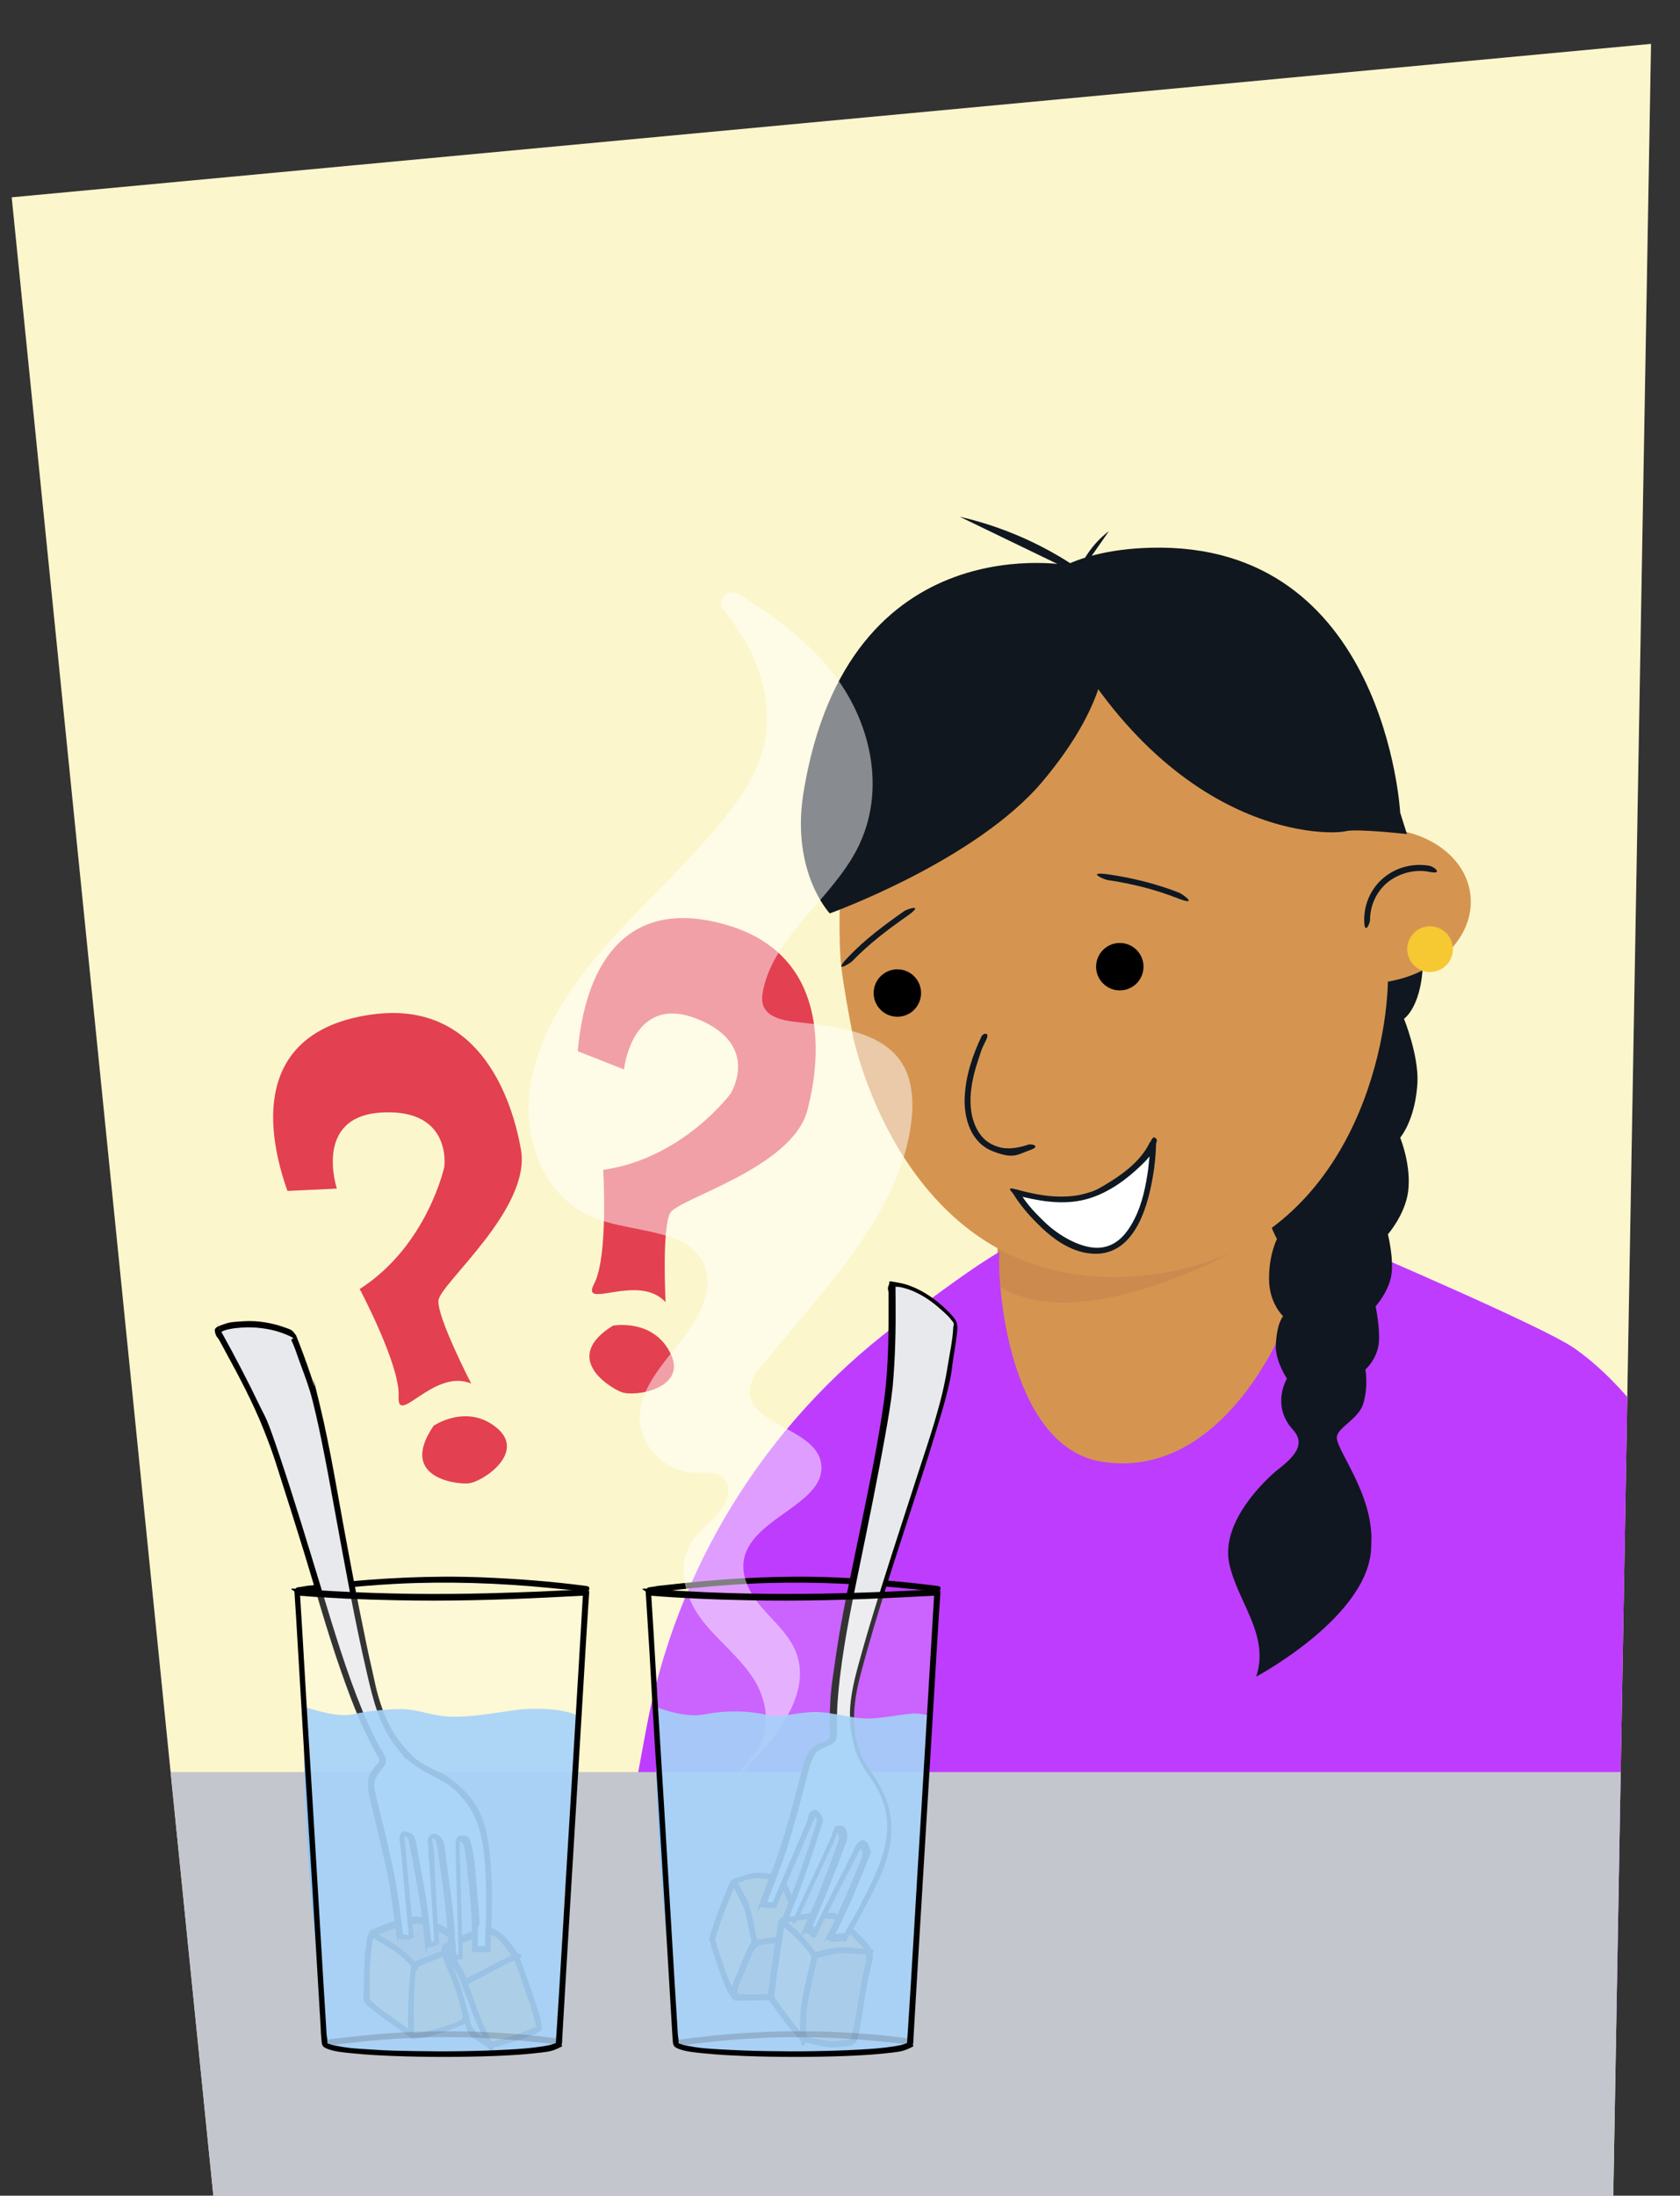 <?xml version="1.0" encoding="UTF-8"?>
<svg xmlns="http://www.w3.org/2000/svg" xmlns:xlink="http://www.w3.org/1999/xlink" version="1.1" viewBox="0 0 574 750">
  <rect x="0" y="0" width="574" height="750" fill="#333333" stroke="none"/>
  <!-- Generator: Adobe Illustrator 29.8.1, SVG Export Plug-In . SVG Version: 2.1.1 Build 2)  -->
  <defs>
    <style>
      .st0 {
        fill: #e37a49;
      }

      .st1 {
        fill: #ffb55a;
      }

      .st2 {
        fill: #be3cfe;
      }

      .st3 {
        fill: #e34051;
      }

      .st4 {
        mix-blend-mode: multiply;
      }

      .st4, .st5 {
        opacity: .5;
      }

      .st6 {
        fill: #f6c831;
      }

      .st7 {
        isolation: isolate;
      }

      .st8 {
        fill: #11171e;
      }

      .st9 {
        clip-path: url(#clippath-1);
      }

      .st10 {
        fill: #101720;
      }

      .st11 {
        fill: #0f1720;
      }

      .st12 {
        fill: #fff;
      }

      .st13 {
        fill: #ff9819;
      }

      .st14 {
        fill: #8dc7f7;
      }

      .st15 {
        fill: #e8e9ec;
      }

      .st16 {
        fill: #fff5c8;
      }

      .st17 {
        opacity: .9;
      }

      .st18 {
        opacity: .2;
      }

      .st19 {
        opacity: .2;
      }

      .st20 {
        fill: #c4c6ce;
      }

      .st21 {
        fill: #c47f4d;
      }

      .st22 {
        fill: #e6c097;
      }

      .st23 {
        clip-path: url(#clippath);
      }

      .st24 {
        fill: #d59551;
      }

      .st25 {
        fill: #defbf8;
        opacity: .1;
      }
    </style>
    <clipPath id="clippath">
      <path id="Path_22692" data-name="Path_2269" class="st25" d="M564,15L4,67.4l68.9,682.6h478.3l12.9-735Z"/>
    </clipPath>
    <clipPath id="clippath-1">
      <path class="st24" d="M340.8,422.5v18.4c.3,4-.4,8.7,0,13.3,2.4,24.9,19.5,47.9,35.5,49.4,72.3,6.5,64.3-58.9,63.8-95.2h0c-8.7,7.5-20.7,14.3-34.9,18.9-23.6,7.7-49,1.5-64.4-4.8Z"/>
    </clipPath>
  </defs>
  <g class="st7">
    <g id="Laag_7">
      <g>
        <g id="Vorm-01">
          <path id="Path_2269" class="st16" d="M564,15L4,67.4l68.9,682.6h478.3l12.9-735Z"/>
        </g>
        <g>
          <path id="Path_22691" data-name="Path_2269" class="st25" d="M564,15L4,67.4l68.9,682.6h478.3l12.9-735Z"/>
          <g class="st23">
            <g>
              <path class="st24" d="M340.8,422.5v18.4c.3,4-.4,8.7,0,13.3,2.4,24.9,19.5,47.9,35.5,49.4,72.3,6.5,64.3-58.9,63.8-95.2h0c-8.7,7.5-20.7,14.3-34.9,18.9-23.6,7.7-49,1.5-64.4-4.8Z"/>
              <g class="st9">
                <g class="st4">
                  <path class="st21" d="M341.3,411.2l-.3,27.9c17,11.2,44.4,4.6,68.4-5.7,15.8-6.8,20.9-12.8,30.9-23.7v-2.3c-14.7,14.2-29.6,14.3-51.2,15.1-21.5.8-32.2,2-47.8-11.2Z"/>
                </g>
              </g>
            </g>
            <g id="Achtergrond_5-2">
              <path class="st2" d="M600.3,692.3h49.6s-48.6-188.6-112.5-232.1c-10-6.7-60.4-28.6-89.1-40.8-1.6,25.2-27.2,87-71.8,79.9-32.3-5.1-36-62.6-35-71.7-7.7,4.4-21.2,14.2-35.9,25.4-44.4,33.7-74.6,82.7-84.8,137.5-5.5,29.8-10.5,56.5-11,57.9-23.5,65.3,38.5,53.5,38.5,53.5l36.5-2.6,297.7-4,17.7-2.8Z"/>
            </g>
            <polygon class="st20" points="563.5 761.6 62.2 761.6 51.9 605.3 563.5 605.3 563.5 761.6"/>
          </g>
        </g>
        <g>
          <path class="st3" d="M98.2,406.8l16.9-.8s-8.3-24.9,15.6-26c23.9-1.2,21.1,18.6,21.1,18.6,0,0-5.8,26.9-28.9,41.7,0,0,13.9,26.2,13.3,36.7s12.1-9.8,24.8-4.4c0,0-11.7-22.6-11.2-28.4.6-5.8,31.7-31.2,28.2-51.5-3.6-20.3-15.9-50.9-50.7-46.2-34.8,4.7-39.5,30.7-29.1,60.3Z"/>
          <path class="st3" d="M148,487.1s11.4-7.9,21.7.6c10.3,8.5-5,18.7-9.8,19-4.8.3-23.6-2.3-11.8-19.6Z"/>
        </g>
        <g>
          <path class="st3" d="M197.5,359.1l15.7,6.2s2.7-26.1,24.9-17.3c22.2,8.8,11.5,25.6,11.5,25.6,0,0-16.3,22.1-43.5,26,0,0,1.8,29.6-3.1,38.9-4.9,9.3,15.1-3.9,24.4,6.3,0,0-1.3-25.5,1.6-30.5,2.9-5,41.8-15.3,46.9-35.2,5.2-20,6.5-52.9-27.1-63-33.6-10.1-48.6,11.6-51.4,42.9Z"/>
          <path class="st3" d="M209.6,452.8s13.6-2.5,19.5,9.5-12.3,15-16.8,13.2c-4.5-1.8-20.5-11.9-2.7-22.8Z"/>
        </g>
        <g>
          <g>
            <path class="st10" d="M439.6,299.6c-1.4.5-10.8,11-11.4,25-.6,18.8,5.8,28.7,5.8,28.7,0,0-3.3,11.3-3,18.2.3,6.9,5.5,17.7,5.5,17.7,0,0-4.8,5.1-4.6,18.5,0,7.8,4.4,15.5,4.4,15.5,0,0-2.8,5.4-2.7,13.8,0,8.1,4.8,12.6,4.8,12.6,0,0-2.3,2.4-2.5,10.4,0,5.2,3.8,10.9,3.8,10.9,0,0-5.5,9.1,2,17.4,4.3,4.7,1.2,8.8-5,13.6-4.3,3.4-19.4,17.7-16.8,31.7,2.6,13.3,14.1,24.7,9.3,39.1,0,0,39.5-21,39.3-45,1.2-17.3-12.8-33.2-11.7-37.2.7-3.1,7.5-6,9-11.1,1.8-6.1.7-11.6.7-11.6,0,0,4-3.4,4.6-9.1.5-4.7-1.1-12.5-1.1-12.5,0,0,4.2-4.6,5.3-10.2s-1.1-14.4-1.1-14.4c0,0,5.8-6.6,6.9-14.5,1.2-9-2.7-18.5-2.7-18.5,2.5-3.2,5.4-9.6,5.9-18.9.4-9.4-4.6-21.7-4.6-21.7,0,0,6.6-4.4,6.5-21.4.5-13.6-5.5-23.6-6.6-23.4l-39.9-3.6Z"/>
            <g>
              <path class="st24" d="M287,303.1h0c0-1.8-8.9-95.7,81.4-105.6,90.3-9.9,102.1,84.9,102.3,85.5h0c16.5,0,30.3,9.5,31.7,22.8,1.1,10-5.2,19.6-15.3,25.1-3.8,2.1-8.2,3.6-12.9,4.4-.6,25.9-14.5,91.3-80.1,100-72.9,9.6-97.1-58.1-102.5-80.5,0,0-2.9-14.5-4.1-24-1.2-9.6-.4-27.6-.4-27.6"/>
              <g>
                <circle cx="382.6" cy="330.2" r="8.1"/>
                <circle cx="306.6" cy="339.2" r="8.1"/>
              </g>
              <g>
                <path class="st12" d="M393.8,390.6c-3.1,6.9-12.1,13.3-18.2,16.3-9.5,4.6-19.8,2.7-28.6.4,0,0,14.4,22.9,30.3,19.7,15.9-3.1,16.6-36.4,16.6-36.4Z"/>
                <path class="st11" d="M392.9,390.1c-2.7,5.8-8.2,10.2-13.5,13.5s-5.8,3.3-9,4.2-7.4,1.1-11.1.8-8.1-1.2-12-2.3-1.6.7-1.1,1.5c2.2,3.6,5,6.9,8,9.9,5,5.1,11.3,9.9,18.7,10.5,14.1,1.2,19-14.8,20.9-25.8.7-3.9,1.1-7.8,1.2-11.8s-2-1.3-2,0c0,2.9-.4,5.8-.7,8.7-.8,5.8-2,11.7-4.6,16.9s-6.2,9.6-12.1,10-13.6-3.9-18.5-8.6-6.6-6.9-9.1-10.9l-1.1,1.5c7.4,1.9,15.1,3.4,22.7,1.8,6.8-1.4,13.2-5.5,18.3-10.1s5.4-5.4,6.9-8.8-1.2-2.2-1.7-1Z"/>
              </g>
            </g>
            <path class="st11" d="M402.8,304.9c-7.7-3-15.7-5-23.9-6.2s-1.8,1.7-.5,1.9c8.2,1.2,16.2,3.2,23.9,6.2s1.7-1.5.5-1.9h0Z"/>
            <path class="st11" d="M308.8,311.3c-6.7,4.7-13.4,9.7-19,15.6s.5,2.3,1.4,1.4c5.6-5.8,12-10.7,18.6-15.3s0-2.5-1-1.7h0Z"/>
            <path class="st8" d="M366.6,193.3s31.8,23.1-10.2,73.4c-22.8,27.3-72.9,45.3-72.9,45.3,0,0-13.3-14.1-9-41.1,15.1-93.4,92.1-77.6,92.1-77.6Z"/>
            <path class="st8" d="M393.1,187.1c80.3-2.2,85.3,90.5,85.3,90.5l2.3,7.3s-17-1.9-20.8-1c-7.2,1.7-65.8,1.9-105.3-84.2,0,0,9-11.8,38.5-12.6Z"/>
            <path class="st10" d="M364.6,201.9c.6.5,1.2,1,1.8,1.5.9-8.6,5.5-16.7,12.5-22"/>
            <path class="st10" d="M375.7,199.6c-13.8-11.1-30.3-19.1-47.8-23.1"/>
            <path class="st11" d="M351.3,391c-3.3,1.1-7,1.8-10.4.7s-5.4-3-6.9-5.6c-3.8-6.7-2.5-15.4-.3-22.4s2-5.8,3.3-8.6-1.2-2.2-1.7-1c-3.1,6.6-5.4,13.5-5.7,20.8s2.2,15.4,9.5,18.3,8.6,1.1,12.7-.3.7-2.3-.5-1.9h0Z"/>
            <path class="st11" d="M488.8,295.8c-5.6-1.1-11.5.3-15.9,3.9s-6.8,8.9-6.8,14.5,2,1.3,2,0c0-4.9,2.2-9.7,6-12.8s9.3-4.6,14.2-3.6,1.8-1.7.5-1.9h0Z"/>
          </g>
          <circle class="st6" cx="488.6" cy="324.2" r="7.8"/>
        </g>
        <path d="M320.8,541.8c-11.8-1.6-23.8-2.5-35.7-3-17.7-.7-35.3.2-52.9,2.1s-5.4.6-8.1,1-3.3,0-3,1.6,2.1.7,1.9-.5h0c0,.3-.2.6-.3,1-.3.3-.5.2-.2.2s.4,0,.6-.1c.7-.1,1.4-.2,2-.3,2.4-.3,4.9-.6,7.3-.9,7.6-.8,15.2-1.5,22.9-1.9,17.5-.9,35-.3,52.5,1.4s6.1.6,9.1,1,1.7.2,2.5.3.5,0,.7,0,.4,0,0,0c1.3.2,1.8-1.8.5-1.9h0Z"/>
        <path d="M200.8,541.8c-11.8-1.6-23.8-2.5-35.7-3-17.7-.7-35.3.2-52.9,2.1s-5.4.6-8.1,1-3.3,0-3,1.6,2.1.7,1.9-.5h0c0,.3-.2.6-.3,1-.3.3-.5.2-.2.2s.4,0,.6-.1c.7-.1,1.4-.2,2-.3,2.4-.3,4.9-.6,7.3-.9,7.6-.8,15.2-1.5,22.9-1.9,17.5-.9,35-.3,52.5,1.4s6.1.6,9.1,1,1.7.2,2.5.3.5,0,.7,0,.4,0,0,0c1.3.2,1.8-1.8.5-1.9h0Z"/>
        <g>
          <g>
            <g>
              <path class="st13" d="M140.7,695.5c.8,1.2,16.1-3.2,18-5.2,1.9-2,.8-24.8.7-25.4-3.3.1-17.7,6.4-17.7,6.4-1.2,5.8-1.6,22.1-.9,24.2Z"/>
              <path class="st1" d="M125.3,683.2c.1,1.9,14.6,11.1,15.3,12.3-.6-2.1-.3-18.4.9-24.2,0,0-3.6-3.7-6-5.4s-8.2-5-8.3-5.1v-.2c-2.1,1.5-2.1,20.8-2,22.6Z"/>
              <path class="st0" d="M141.6,671.3s14.4-6.3,17.7-6.4c-.2-.6-11.6-8.6-16.5-8.9-4.9-.3-15.5,4.5-15.5,4.5,0,0,0,0,0,0v.2c.2,0,5.9,3.4,8.4,5.1s6,5.4,6,5.4Z"/>
            </g>
            <g>
              <path d="M127.9,661.4c4-1.8,8.2-3.4,12.4-4.2s9.7,2.4,13.6,5,2,1.3,2.9,2,1,.9,1.6,1.2-.3-.2,0-.4c0,0,0,.4,0,.5,0,.6,0,1.2.1,1.8.2,4.5.3,8.9.3,13.4s0,4.4-.3,6.5-.2,1.3-.4,1.9,0,.4-.5.7c-1.6,1.1-3.7,1.7-5.5,2.3s-4.8,1.5-7.2,2-1.8.4-2.7.5-.7,0-.9,0c.2,0-.2,0,0,0s.6.6.1,0c-1-1.1-2.3-1.9-3.4-2.7-3.6-2.6-7.6-5.1-10.9-8.2s-.5-.5-.6-.6-.1-.2-.2-.3,0,.4,0,.1c0-.5,0-1,0-1.5,0-2,0-4,0-6s.2-5,.4-7.5.3-4,.8-5.9.2-.5.2-.6c.1-.3.2-.2.1-.2,1.2-.6.1-2.3-1-1.7s-1.4,2.7-1.6,3.9c-.4,2.5-.6,5-.7,7.4s-.2,5.2-.2,7.8-.2,3,0,4.4,1.9,2.7,3,3.5c2,1.7,4.2,3.2,6.3,4.7s3.7,2.6,5.4,3.9.4.4.7.6.1.1.2.2c-.3-.3.1.2.2.2.6.4,1.2.4,1.9.3,2.3-.2,4.6-.8,6.7-1.4s5.1-1.5,7.6-2.6,3.1-1.2,3.6-2.7.6-3.4.7-5.1c.3-5.1.2-10.2,0-15.3s0-3-.2-4.5-1.2-1.8-2.2-2.5c-2.2-1.6-4.5-3.1-6.9-4.4s-4.8-2.6-7.4-3.1-5.4.3-7.9,1-5.2,1.8-7.7,2.8-1,.4-1.5.6c-1.2.5-.2,2.2,1,1.7Z"/>
              <path d="M141.7,695.2c-.3-1.1-.2-2.5-.3-3.7,0-2.2,0-4.5,0-6.7.1-4.4.2-8.9,1.1-13.2l-.5.6c2.4-1.1,4.9-2.1,7.4-3.1s3.8-1.5,5.8-2.1,2.8-1,4.1-1.1,1.3-2.1,0-2c-2.7.1-5.4,1.4-7.9,2.3s-5.9,2.3-8.8,3.5-1.2.4-1.6.7-.5,1.3-.6,1.9-.2,1.6-.3,2.4c-.4,3.9-.6,7.8-.7,11.7s0,3.9,0,5.8,0,2.3.3,3.3,2.3.7,1.9-.5h0Z"/>
              <path d="M126.9,661.7c2.5,1.4,4.9,2.9,7.3,4.4s4.7,3.8,6.8,5.9,2.3-.5,1.4-1.4c-2.2-2.2-4.5-4.4-7.1-6.1s-4.9-3.1-7.4-4.5-2.1,1.1-1,1.7h0Z"/>
            </g>
            <g>
              <path class="st13" d="M160.4,682.1c.9,2.4,1.9,5.1,2.3,6.4,1,2.6,4.8,10.3,4.8,10.3.8.4,15.6-4.3,16.6-5.6,1-1.3-7.9-24.7-7.9-24.7,0,0-5.1-8.2-8.8-8.6-3.6-.4-15.1,5.4-15.1,5.4l-.4,1.2c-.2.7.8,3.2,1.8,5.7,1.6,2.9,5,9.1,5.4,10.3.2,0,.7-.2,1.3-.4Z"/>
              <path class="st22" d="M167.5,698.8s-3.8-7.7-4.8-10.3c-.5-1.2-1.5-3.9-2.3-6.4-.6.3-1,.4-1.3.4-.3-1.2-3.7-7.4-5.4-10.3.8,1.9,1.7,3.8,2,4.9.8,2.4,3.3,11.1,4.3,14.9,1,3.8,6.6,6.4,7.4,6.8Z"/>
            </g>
            <g>
              <path d="M152.9,666.1c2.9-1.5,6-2.8,9.1-4s3.6-1.5,5.4-1.3,3.6,2.3,4.7,3.6,2.1,2.9,3.2,4.3,0-.2.1.1.2.7.4,1c1.2,3.1,2.3,6.3,3.4,9.4s2.5,7.2,3.5,10.9.3,1.2.4,1.7,0,.4,0,.5c0,0,0,.2,0,.2.1.3,0,0,0,0,0,0,.2-.2.2-.3,0,.1-.3,0,0,0-.2,0-.4.3-.6.3-.7.4-1.4.6-2.1.9-3.7,1.5-7.6,2.8-11.4,3.7s-1.3.2-1.4.3c-.3.1,0,0,0,0-.3-.2-.6-.3-1-.5-2-1.1-4.2-2.5-5.4-4.5s-.8-2.4-1.1-3.6-.8-2.9-1.2-4.3c-.7-2.5-1.5-5.1-2.3-7.6s-1.8-4.4-2.7-6.6-.9-2.2-1.2-3.4,0-1,.3-1.8c.4-1.2-1.5-1.7-1.9-.5s-.5,1.3-.5,2,.5,2,.8,2.9c.9,2.4,2,4.6,2.9,7,1.8,4.7,3,9.7,4.3,14.5s2.2,4.5,4.4,6.1,1.9,1.2,2.9,1.8,1,.6,1.5.6c1.4,0,3-.6,4.2-1,2.2-.6,4.4-1.3,6.6-2.1s3.6-1.2,5.3-2.1,1.5-1.1,1.4-2.2-.6-2.7-.9-4.1c-.6-2-1.2-3.9-1.9-5.9-1.3-3.9-2.7-7.8-4.1-11.6s-.6-1.7-1-2.6-1.2-1.9-1.8-2.8c-1.4-1.9-3-3.9-5-5.3s-3.3-1.5-5.3-1.1c-4.3.9-8.4,2.9-12.4,4.8s-.6.3-.9.5c-1.2.6-.1,2.3,1,1.7Z"/>
              <path d="M151.5,665.8c1,1.7,1.9,3.5,2.9,5.2s2.6,4.2,3.2,6.3.5.8,1,.7c1.1-.1,2.1-.7,3-1.2,1.7-.8,3.4-1.7,5.1-2.6,3.2-1.7,6.5-3.6,9.9-4.9s.7-2.4-.5-1.9c-3.3,1.3-6.5,3.1-9.6,4.7s-3.4,1.8-5.1,2.6-1.2.6-1.8.9-.4.2-.6.2-.6.2-.3.1l1,.7c-.7-2.3-2.2-4.5-3.3-6.6s-2-3.6-3-5.4-2.4-.1-1.7,1h0Z"/>
              <path d="M157.6,677.3c1.4,3.7,2.7,7.4,4.1,11.1s3.2,7.3,5,10.8,2.3.1,1.7-1c-1.7-3.4-3.5-6.9-4.8-10.5s-2.7-7.3-4-11-2.4-.7-1.9.5h0Z"/>
            </g>
          </g>
          <g>
            <path class="st15" d="M162.8,658c0-5.3-1.8-22.3-2.3-25.7-.5-3.4-1.3-3.9-2.7-4.3-1.4-.4-1.1,1.9-1.1,3.7,0,1.1.6,20.7,1,36.8-1.1.2-1.9,0-2.7-.3-.5-7.1-.9-13.6-1.1-15.7-.5-5-2.8-21.7-3-22.6-.2-.9-1.1-2.9-2.6-2.7-1.5.2-.8,3.3-.8,3.3,0,0,1.1,17.2,2.1,32.9-.6.2-1.8.9-2.9.9-.3-2.8-.6-5.4-.7-7.2-.8-8.5-4.3-25.6-4.7-27.9-.4-2.3-1.1-2.6-2.6-2.9-1.4-.3-.9,1.2-.7,3.6.1,1.2,1.6,16.6,2.9,31.2-1.3.8-2.5.3-3.8.1-.6-3.8-1.1-7.3-1.4-10-1.2-10.9-5-25.6-7.2-34.4-2.2-8.8-1.1-9.8.2-11.9,1-1.6,3-2.8,2.2-4.6-.7-1.8-6.6-9.3-16.5-40.3-3.5-10.9-17.9-60.3-23.9-74.4-6-14.1-14.8-29.3-15.6-30.9-.9-1.5,5.4-2.8,10.8-2.7,5.5,0,12.2,2.1,13.7,3,1.6.9,3.6,8.1,7.2,17.8,4.7,12.9,13.1,70.8,21.8,105.8,3.6,14.3,10.2,19.8,12,21.6,6.3,6.4,18.8,6.2,24.4,23.5,2.9,9,2.8,26.8,1.9,41.8-1.5-.2-2.7.1-4.2-.2,0-3.5,0-6.4,0-7.8Z"/>
            <path d="M163.8,658c0-4.7-.6-9.4-1-14s-.6-8.6-1.5-12.8-1.5-4.3-3.8-4.2-1.8,3.5-1.8,5c0,4.1.2,8.1.3,12.2.2,8.1.5,16.3.7,24.4l1-1c-.9.1-1.6,0-2.5-.2l.7,1c-.4-6.2-.7-12.4-1.5-18.5s-1.4-10.6-2.1-15.8-.3-2.8-.6-4.2-.9-2.3-1.9-3-2.5-.7-3.2.4-.5,2.1-.3,3.1.1.9,0,.4c0,.1,0,.3,0,.4.1,1.9.2,3.8.4,5.7.6,8.9,1.1,17.9,1.7,26.8l.7-1c-.9.3-1.7.8-2.6.9l1,1c-.6-5.7-1.2-11.4-2.1-17s-1.8-10.1-2.7-15.1-.4-2.9-.9-4.3-.9-1.8-1.9-2.2-2-.8-2.8,0c-1.2,1.1-.3,3.7-.2,5.1s.4,3.9.5,5.8c.8,8.2,1.5,16.4,2.3,24.6l.5-.9c-1,.6-2,.2-3.1,0l.7.7c-.8-5.3-1.3-10.7-2.2-16s-2-10.4-3.2-15.6-2.3-9.3-3.4-14-1.7-6.3-.3-8.9,4.2-4.1,2.8-6.9-.9-1.6-1.4-2.4c-2.3-4.2-4.3-8.5-6.2-13-5.6-13.6-9.8-27.7-14.1-41.8s-9.1-30-14.1-44.9-4.6-12.6-7.5-18.7-7.9-15.8-12.2-23.5-.3-.8-.5-.9,0,.2,0,.3c.1,0,.8-.4,1-.5,2.4-.8,5.1-1,7.6-1.1,4.6-.1,9.6.7,13.8,2.5s1.2,1,1.7,2c.8,1.7,1.5,3.6,2.1,5.4,1.4,4,3,7.9,4.2,11.9s2.8,11.1,3.9,16.6c1.7,8.3,3.2,16.5,4.7,24.8,3.4,18.5,6.7,37.1,11,55.5,2,8.6,4.1,17.2,9.6,24.3s2.8,3.3,4.4,4.8,4.5,3.4,7,4.7,5.9,3,8.4,5.1,5.7,6,7.4,9.8,2.6,8.4,3.1,12.8.7,10.7.7,16-.2,10.8-.5,16.2l1-1c-1.3-.1-2.6,0-4-.1l.7,1c0-2.6,0-5.2,0-7.8s-2-1.3-2,0c0,2.6,0,5.2,0,7.8s.3.9.7,1c1.5.2,3,0,4.5.2s1-.5,1-1c.6-10.9,1-22.1-.2-33s-3.8-17.2-10.6-23-5.5-3.8-8.5-5.4-5.2-2.7-7.3-4.7c-4.7-4.6-8.1-9.9-10.3-16.2s-2.5-9.1-3.6-13.8-2-9.1-2.9-13.6c-2-9.6-3.8-19.2-5.6-28.9-3-15.9-5.5-32-9.3-47.7s-1.1-4.3-1.8-6.3c-1.6-4.7-3.2-9.4-5-14s-1-2.7-1.8-3.9-1.7-1.4-2.8-1.8c-4.6-1.7-9.6-2.6-14.5-2.3s-5,.4-7.3,1.2-2.9,1.2-2.5,2.7.8,1.6,1.2,2.2c.8,1.4,1.6,2.9,2.4,4.4,4.7,8.6,9.3,17.3,12.9,26.3s4.4,12.2,6.4,18.4,5,15.7,7.4,23.5c4.2,13.6,8,27.4,12.7,40.8s7.6,20.2,12.9,29.7.1.2.2.3c-.2-.4,0,.3,0,.6-.1.7-.8,1.3-1.2,1.7-.8.9-1.5,1.9-2,3-1.4,2.9-.4,6.7.3,9.6,2.3,10.1,5,20,6.7,30.2.8,5.2,1.4,10.4,2.1,15.6s.4.6.7.7c1.6.3,3.1.7,4.6-.2s.5-.5.5-.9c-1-10.4-1.9-20.8-2.9-31.2s-.2-1.5-.2-2.2,0-.5,0-.7l-.3.2c.2,0,.3,0,.5.1.3.2.6.2.8.4.4.4.5,1.2.6,1.8.2,1.2.4,2.3.7,3.5.9,4.5,1.7,9.1,2.5,13.7s1.6,11.7,2.2,17.6.4,1.1,1,1c1.1-.1,2.1-.6,3.1-1s.8-.5.7-1c-.5-7.6-1-15.2-1.4-22.8s-.2-7.1-.7-10.5-.4-2,.1-2c.7-.1,1.2,1.7,1.3,2.2.3,1.4.4,2.8.6,4.1.7,4.9,1.4,9.8,2,14.7.8,6.3,1.1,12.7,1.5,19s.3.8.7,1c1,.3,2,.4,3,.3s1-.4,1-1c-.3-11.5-.7-23.1-1-34.6s0-2.1,0-3.2,0-1.3,0-1.8c0,.3-.3-.1.1.2s.3.1.4.2c.9.6,1,1.9,1.2,2.8.6,3.6.9,7.5,1.3,11.2s1.1,9.8,1.1,14.6,2,1.3,2,0Z"/>
          </g>
        </g>
        <g>
          <g>
            <g>
              <path class="st13" d="M257.7,640.7c1.7-.2,8,.5,9.2,1.6,1.2,1.1,8.1,19.3,8,20.3-2.5-1-16.2.6-17.1,1.2,0,0-1.8-9-2.4-11.4-.7-2.5-4.7-9.5-4.7-9.5.4-.5,5.3-2,7.1-2.2Z"/>
              <path class="st1" d="M250.7,642.9s4,7,4.7,9.5c.7,2.5,2.4,11.4,2.4,11.4-1,.6-5.7,12.5-6.5,14.8-.8,2.2,0,3.5,0,3.5-2.1-.8-7.3-17.2-7.7-19.3s6.6-19.3,7-19.8Z"/>
              <path class="st0" d="M257.8,663.8c1-.6,14.7-2.2,17.1-1.2-.1.9-3.5,7.9-4.5,9.5-1,1.5-4,9.6-4,9.6l-1.5.3c-1.5.3-12.4.5-13.6,0h0c0,0-.8-1.3,0-3.5.8-2.3,5.5-14.1,6.5-14.8Z"/>
            </g>
            <g>
              <path d="M251.1,683c1.7.6,3.9.3,5.6.3s4.8,0,7.2-.2,3.1,0,3.6-1.5c.8-2.1,1.6-4.2,2.4-6.2,1.7-4.1,4.3-7.8,5.8-12s0-2.1-.4-3.2c-.7-2-1.4-4.1-2.2-6.1s-1.8-4.7-2.8-7-1.3-3.3-2.2-4.8-3.2-1.9-4.9-2.2-4.8-.7-7.2,0-2.7.7-4.1,1.2-1.7.5-2.2,1.2c-.7,1-1.1,2.4-1.6,3.6-1.8,4.4-3.6,8.8-5,13.4s-.8,2.6-.5,3.8,1,3.5,1.6,5.2c.8,2.5,1.7,4.9,2.6,7.4s1.5,4,2.7,5.8.7,1,1.3,1.3c1.2.5,2.2-1.2,1-1.7s-.4-.4-.7-.8c-.4-.6-.7-1.3-1.1-2-.9-1.8-1.6-3.8-2.3-5.7-1.2-3.3-2.3-6.5-3.2-9.9s-.1-.2,0-.7.2-1.1.4-1.6c.5-1.7,1.1-3.5,1.7-5.2,1.3-3.5,2.6-6.9,4.1-10.3s.4-.8.6-1.3.1-.2.2-.4.2,0-.2.2c.2,0,.3-.2.5-.3,1.8-.8,4-1.5,6-1.7s4.1.2,6,.6,1.7.3,2.4.8,0-.1.1.1.2.4.3.6c1.6,3.1,2.8,6.4,4.1,9.7s2.3,5.9,3.2,8.9,0,.5,0,.2,0,.2-.1.4c-.3.9-.8,1.8-1.2,2.7-.9,2-1.9,4-3,5.9-1.8,3-2.9,6.6-4.1,9.8l.7-.7c-2.2.5-4.4.5-6.8.6s-3.2,0-4.8,0-2.1,0-2.9-.2c-1.2-.4-1.7,1.5-.5,1.9Z"/>
              <path d="M252.2,681.5c-.9-1.5.8-4.6,1.4-6.1,1.1-2.7,2.2-5.4,3.4-8s.9-1.8,1.3-2.6.1-.1,0-.1c.3,0,.7-.2.9-.2,2.5-.5,5.1-.8,7.7-1s3.1-.2,4.7-.2,2.1,0,3.1.3,1.7-1.5.5-1.9-2-.3-3-.4c-1.5,0-3.1,0-4.6.2-2.9.2-5.9.5-8.8,1s-1.4.2-1.9.7-1,1.6-1.4,2.4c-1.4,2.8-2.5,5.8-3.7,8.7s-2.9,5.8-1.4,8.2,2.4,0,1.7-1h0Z"/>
              <path d="M258.8,663.5c-.7-3.7-1.4-7.4-2.3-11s-1.6-4-2.5-5.8-1.6-2.9-2.4-4.3-2.4-.1-1.7,1,1.6,2.8,2.3,4.2,1.9,3.6,2.4,5.6c.9,3.6,1.6,7.2,2.3,10.8s2.2.7,1.9-.5h0Z"/>
            </g>
          </g>
          <g>
            <g>
              <path class="st13" d="M266.5,656.6c.2-1.8,16.4-2.4,17.8-2.1s11.4,10,12,12.1c0,0-2.1.2-6.4-.3-4.2-.6-12.1,1.8-12.1,1.8,0,0-6.2-8.5-11.4-11.5Z"/>
              <path class="st1" d="M266.5,656.6c5.3,3,11.4,11.5,11.4,11.5,0,0-.8,5-2.6,12.3-1.8,7.3-1.1,16.2-1.1,16.2-1-.2-10.9-13.1-11.2-14.1-.4-1.1,3.3-24,3.5-25.8Z"/>
              <path class="st0" d="M277.9,668s7.8-2.4,12.1-1.8c4.2.6,6.4.3,6.4.3.6,2.1-.4,5.5-.9,8-.6,2.5-3.1,20-4,21.9s-3.4,1.2-5.4,1.8c-2,.6-11.8-1.7-11.8-1.7,0,0-.7-8.9,1.1-16.2,1.8-7.3,2.6-12.3,2.6-12.3Z"/>
            </g>
            <g>
              <path d="M274.4,697.5c1.8.4,3.7.8,5.5,1.2s4.8,1,7.1.5,3.4,0,4.8-1.1,1.1-1.4,1.3-2.2c.6-2.1.9-4.4,1.3-6.6.8-4.7,1.4-9.6,2.4-14.3s2.2-6.6.7-9.4-2.9-3.7-4.5-5.3-3.8-3.8-5.9-5.5-2-1.4-3.5-1.4c-4.8,0-9.9.2-14.6,1.2s-1.5.3-2.2.7-.5.4-.7.7-.2.9-.2.6c-.2,1.6-.5,3.2-.7,4.8-.8,5.2-1.6,10.5-2.3,15.7-.2,1.6-.5,3.2-.5,4.8s.9,2.1,1.6,3.1c2.8,3.9,5.7,7.9,9,11.4s.8.9,1.4,1.1c1.2.4,1.8-1.5.5-1.9.2,0,.2,0,0-.1s-.5-.5-.7-.8c-.6-.7-1.3-1.4-1.9-2.2-1.6-1.9-3.1-3.9-4.6-5.9s-2.1-2.9-3.1-4.4,0-.2,0,0c0-.2,0-.3,0-.5,0-.6,0-1.2.2-1.8.5-4.6,1.2-9.2,1.9-13.8s.7-4.3,1-6.5.2-1.4.3-2.1,0-.4,0-.7c0-.7,0,.3-.2.2s1.7-.6,1.9-.6c1-.2,2.1-.4,3.1-.5,2.5-.3,5-.4,7.5-.5s2,0,3,0,.6,0,1,0,.2,0,.3,0c.3,0,0,0,0,0-.2,0,.3.2.4.3.3.2.6.5.9.7.9.7,1.7,1.5,2.5,2.2,1.9,1.8,3.8,3.7,5.6,5.7s1.2,1.3,1.6,2.1.4,2.5.2,3.7c-.4,2.3-1,4.4-1.4,6.7s-.8,4.7-1.2,7.1-.9,5.3-1.4,7.9-.4,1.9-.6,2.8-.1.6-.2.9c-.1.5,0,.5-.4.8-.5.5-1.4.5-2.1.6s-1.6.2-2.4.3-1.7,0-2.6,0c-2.4-.3-4.8-.8-7.2-1.3s-1-.2-1.4-.3c-1.3-.3-1.8,1.6-.5,1.9Z"/>
              <path d="M275.6,696.5c-.4-4.7-.2-9.5.7-14.1s2.2-9.4,3-14.1l-.7.7c2.7-.8,5.6-1.5,8.4-1.8s6.5.7,9.7.3,1.3-2.1,0-2c-3.4.4-6.7-.6-10-.3s-5.8.9-8.7,1.8-.6.4-.7.7c-.8,4.9-2.2,9.7-3.1,14.5s-1,9.5-.7,14.2,2.1,1.3,2,0h0Z"/>
              <path d="M279.2,667.5c-2.4-3.3-5.1-6.4-8.1-9.1s-2.4-2-3.7-2.7-2.1,1.1-1,1.7c2.3,1.3,4.2,3.2,6,5s3,3.4,4.4,5.1,0,0,0,0c0,.1,0-.1,0,0s.1.1.2.2.2.2.2.3.1.2.2.3c.3.4.9.7,1.4.4s.7-.9.4-1.4h0Z"/>
            </g>
          </g>
          <g>
            <path class="st15" d="M272,654.5c6.1-13.2,12.2-26.4,12.2-26.4,0,0,.9-3.1,2.3-2.6,1.4.5,1.2,2.7,1,3.6-.3.9-6.2,16.7-8.1,21.2-.6,1.3-2.1,4.8-4,9,.8-.2,1.7.9,2.5,1.6,6.6-13.1,13.5-26.7,14-27.6.9-1.6,1.7-3.8,2.7-2.7,1,1,1.5,1.9.3,5-1.2,3.2-7.7,19-10.2,23.6-.3.6-.8,1.5-1.5,2.7.7,1.1,3.4-.2,5.1.3,6.7-11.4,13.1-23.7,14.6-31.6,3.3-17.8-7.6-23.6-10.2-32.1-.7-2.5-3.9-10.5-.3-24.7,9-34.8,29.2-89.5,31.1-103,1.5-10.3,3.1-17.5,2.2-19.1-.9-1.5-5.8-6.5-10.6-9.2-4.8-2.6-10.8-4.5-10.8-2.7,0,1.7.4,19.2-1,34.4-1.4,15.2-12.3,65.3-14.4,76.5-6.1,31.9-4.5,41.2-4.7,43.1-.2,1.9-2.5,2-4.1,2.9-2.1,1.2-3.6,1.5-5.9,10.3-2.3,8.7-6,23.4-10.1,33.5-1.1,2.7-2.5,6.3-3.9,10.3,1,.3,2.2.4,3.9.4,5.7-13.4,11.6-27.2,12.1-28.4,1-2.2,1.2-3.8,2.3-2.8,1.1,1,1.6,1.6.8,3.8-.7,2.2-5.9,18.9-9.2,26.7-.5,1.1-1.1,2.6-1.8,4.2"/>
            <path d="M272.9,655c3-6.5,6-13,9-19.5s2.5-5.1,3.5-7.8.7-1.9,1.1-.8.1,1.5-.1,2.2c-.4,1.1-.8,2.2-1.2,3.3-1.6,4.2-3.1,8.3-4.7,12.4s-3.9,9.4-6,14,0,1.6.9,1.5,1.4.9,1.8,1.3,1.3.4,1.6-.2c4.6-9.1,9.1-18.4,13.9-27.4s.8-2,1.5-2.6c-.1.1-.4-.2-.1,0s.2.2.3.4c.2.3.3.7.3,1,0,1.6-.9,3.3-1.5,4.7-1.5,3.9-3.1,7.7-4.8,11.5s-3.7,8.3-5.9,12.3-.1.9.2,1.2c1.4,1.6,3.8.2,5.5.6s.9,0,1.1-.5c3.1-5.2,6-10.5,8.7-15.9s4.3-9,5.5-13.8c2.1-8.1,1.1-16.3-3.2-23.4s-3.5-5.1-5-7.8-1.8-4.1-2.4-6.3c-2.3-8.6-.6-17.2,1.7-25.6,4.9-18.1,10.8-36,16.6-53.9s5.3-16.2,7.8-24.4,3.6-11.6,5-17.5,1.2-7.1,1.8-10.6.7-4.4,1-6.7.4-2.8.2-4.2-.8-2-1.6-3c-1.5-1.7-3.1-3.2-4.8-4.6-3.8-3.1-8.5-5.8-13.3-6.7s-3-.5-3.6.7-.2,1.8-.1,2.5c0,3.7,0,7.4,0,11.1-.1,8.8-.4,17.6-1.6,26.3-2.1,14.8-5.2,29.5-8.2,44.1s-6,27.9-8.1,42-1.9,13.9-2.2,21,0,3.4,0,5.1.2,1.7,0,2.4c-.3,1.4-2.6,1.7-3.7,2.2s-1.5.8-2.2,1.4c-2.6,2.4-3.4,6.6-4.2,9.8-2.5,9.7-5,19.5-8.4,28.9s-3.7,9.6-5.5,14.5.2,1.1.7,1.2c1.3.4,2.8.4,4.2.4s.7-.2.9-.5c4-9.4,8.1-18.8,12.1-28.3s.3-.8.5-1.2.6-1.1.7-1.6h-.4c.1.2.3.3.4.5.2.2.3.3.4.5.2.6,0,1.3-.2,1.9-.3,1-.7,2.1-1,3.1-1.3,4.2-2.7,8.3-4.1,12.4s-3.8,10.3-5.9,15.4,1.4,1.7,1.9.5c3.9-9.3,7.1-18.8,10.2-28.4s1.1-2.8,1.2-4.2-1.7-4.5-3.5-3.4-1.3,2.2-1.7,3.2-.4.9-.5,1.3c-.8,1.8-1.5,3.6-2.3,5.4-3.1,7.3-6.2,14.6-9.3,21.9l.9-.5c-1.2,0-2.5,0-3.6-.4l.7,1.2c1.8-5,3.8-9.9,5.6-14.9s3.2-9.9,4.6-14.9,2.4-9,3.6-13.5,1.1-4.5,2.1-6.6,1-2,1.9-2.7c2-1.6,6-1.7,6.3-4.8s0-1.5,0-2.2c0-4.2.1-8.3.5-12.5,1.3-14.4,4.2-28.5,7.1-42.6s6.2-30.2,8.9-45.3c1-5.6,2-11.3,2.6-16.9.9-9.9,1.1-19.9,1-29.9s0-2.5,0-3.7,0-.7,0-.9-.1.5-.2.3c0,0,.2,0,.2,0,.3.1.9,0,1.3.1,4.9.9,9.6,3.7,13.4,7s3.1,2.8,4.4,4.3.7,1.3.6,2.5c-.2,4.4-1.2,8.8-1.9,13.2-2,12.9-6.5,25.4-10.5,37.8-5.7,17.7-11.6,35.4-16.9,53.3-1.2,4.1-2.4,8.3-3.5,12.4s-2.4,9.8-2.5,14.8.8,11.5,3.3,16.4,3.3,5.1,4.9,7.7,3.3,6.1,4,9.5c2,9.6-2,19-6.2,27.4s-5.4,10.2-8.3,15.1l1.1-.5c-.8-.2-1.6-.1-2.5,0s-1.8.4-2.1,0l.2,1.2c4.2-7.9,7.7-16.2,11-24.6s1.6-3.6,1.4-5.4-1.7-3.9-3.4-2.8-1.9,2.8-2.6,4.1-1.8,3.6-2.7,5.4c-3.6,7.1-7.2,14.1-10.7,21.2l1.6-.2c-.9-.8-1.8-2-3.2-1.9l.9,1.5c4.1-8.9,7.6-18,11-27.1s.9-2.2,1.2-3.3c.5-1.7.2-5-2.3-5s-1.7.9-2.2,1.7-.4.8-.5,1.3-.1.3,0,.2c-.5,1.3-1.2,2.5-1.7,3.8-3.5,7.5-7,15.1-10.5,22.6s1.2,2.2,1.7,1h0Z"/>
          </g>
        </g>
        <g>
          <g class="st17">
            <path class="st14" d="M197.5,586.2s-4.1-3.1-18.1-2.4c-4.9.2-15.8,2.7-24.6,2.6-7,0-11.8-2.7-18.2-2.6-8.3.1-14.4,1.4-16.2,1.8-5.6,1.3-16.7-2.7-16.7-2.7-.2,60.1,7,104,7,104,0,4.5.3,6.6.3,11.1,11.8,3.5,52.8,6.4,80,0,0-4.5.9-11.1.8-15.6-.3-59.8,5.7-35,5.6-96.3Z"/>
          </g>
          <g class="st19">
            <path d="M191.3,696.4c-23.6-3.2-47.4-3.4-71.1-.7s-4.3.5-6.4.8-2.6,0-2.6,1.3,2,1.3,2,0h0c-.2.3-.3.6-.5.9-.4.3.2,0,.5,0,.6,0,1.1-.2,1.7-.3,1.9-.3,3.8-.5,5.7-.7,6-.7,12-1.2,18.1-1.5,14-.8,28.1-.3,42.1,1.1s4.9.5,7.3.8,1.5.2,2.2.3,1.1.1.6,0c1.3.2,1.8-1.8.5-1.9h0Z"/>
          </g>
          <g class="st18">
            <path class="st12" d="M191.6,698l9.3-154.2s-23,1.5-48.4,1.7c-25.4.2-50.2-1.7-50.2-1.7l9.3,154.2c.4,4.7,79.6,4.7,80,0Z"/>
          </g>
          <path d="M192,698l.9-15.4c.7-12.3,1.5-24.6,2.2-36.9l2.7-44.5c.8-12.8,1.5-25.6,2.3-38.5l.8-12.6c.1-2,.3-4,.4-6s0-.2,0-.3c0-.5-.5-1-1-1-10.8.7-21.7,1.1-32.5,1.4-18,.5-35.9.3-53.9-.7-4.1-.2-8.2-.5-12.3-.8s-1,.5-1,1c.2,3.1.4,6.2.6,9.3l1.4,23.7c.6,10.6,1.3,21.3,1.9,31.9s1.4,22.8,2.1,34.2,1.2,20.2,1.8,30.2l1.2,20.1c0,1.5.2,2.9.3,4.4s.8,1.9,2.1,2.4c2.7,1,5.8,1.2,8.7,1.5,4.7.5,9.5.7,14.2.9,11.2.4,22.4.4,33.6,0,4.6-.2,9.2-.4,13.7-.9s5.7-.5,8.2-1.6,1.4-.8,1.5-1.7c.2-1.3-1.9-1.3-2,0,0-.4.1-.4,0-.3-.4.3-.3.2-.9.4-1.2.4-2.4.6-3.6.8-3.9.6-7.8.9-11.7,1.1-10.9.6-21.8.7-32.7.5s-10.2-.3-15.3-.6-7.3-.5-10.8-1.2-1.2-.2-1.7-.4-.4-.1-.6-.2-.2,0-.3-.1c-.3-.1.1,0-.1,0s-.3-.2-.4-.2c0,0,0,0,0,0,0-.2,0,.4,0,.2.2-.9-.1-2.2-.2-3.1l-1.1-17.8-1.7-28.5-2-33.3-2-32.4c-.5-8.5-1-17-1.5-25.5l-.8-12.9v-.6c-.4.3-.7.7-1,1,11.2.9,22.5,1.4,33.7,1.6,17.8.4,35.5-.1,53.3-1,3.9-.2,7.8-.4,11.7-.6l-1-1-.9,15.4c-.7,12.3-1.5,24.6-2.2,36.9l-2.7,44.5c-.8,12.8-1.5,25.6-2.3,38.5l-.8,12.6c-.1,2-.3,4-.4,6s0,.2,0,.3c0,1.3,1.9,1.3,2,0Z"/>
        </g>
        <g>
          <g class="st5">
            <path class="st12" d="M251.7,607.1c12.3-11.8,25.8-27.7,20.4-42.4-2.3-6.2-7.6-10.7-11.9-15.7-4.3-5-7.8-11.7-5.5-18.3,4.5-12.8,27.4-17.6,25.9-30.5-1.5-13-27.6-13.4-24.1-27.3.5-1.8,1.4-3.5,2.7-5.1,21.3-26.4,48.4-52.7,52.2-84.9.8-6.9.3-14.1-3.2-19.7-7-11.1-23-12.6-36.8-14.2-4.2-.5-8.9-1.6-10.5-5.2-.8-1.8-.5-3.9-.1-5.9,3.9-18.2,23-30.6,31.9-47.6,10.6-20.3,4.7-44.5-8.7-61.1-8.6-10.8-19.9-19.1-31.9-26.4-3.3-2-7.5,2.3-5.1,5.3,3.1,3.8,5.8,7.8,8.2,12.1,6,10.9,8.9,24,5.2,36.6-2.2,7.7-6.8,14.8-11.9,21.3-12,15.4-26.9,28.6-40,43.2-13.1,14.6-24.6,31.5-27.4,50-2.8,18.5,5.2,38.5,22.7,45,13.1,4.9,32,3.5,36.9,16.1,3.2,8.2-2,17.9-7.9,25.4-5.9,7.6-13,15.2-14.1,24.2-1.4,10.9,7.9,21,19.2,21.1,3.5,0,7.4-.7,9.7,2.3,1.4,1.8,1.5,4.3.7,6.5-2.1,6.1-8.2,9.2-11.7,14.3-5.7,8.3-2.7,19.1,2.8,26.6,5.6,7.5,13.5,13.2,18.4,21.2,4.9,7.9,6,19.6-1.5,26.6"/>
          </g>
          <g class="st17">
            <path class="st14" d="M311.3,585.4c-2.8,0-10.6,1.8-15.7,1.6-5-.2-10.7-1.9-15.6-2.2-6.3-.3-13.4,2-16.9,1.2-9.3-2.3-18-1.3-22.5-.4-7.4,1.4-16.7-2.7-16.7-2.7-.2,60.1,7,104,7,104,0,4.5.3,6.6.3,11.1,11.8,3.5,52.8,6.4,80,0,0-4.5.9-11.1.8-15.6-.3-59.8,5.7-35,5.6-96.3,0,0-2.2-.9-6.2-.8Z"/>
          </g>
          <g>
            <g class="st19">
              <path d="M311.3,696.4c-23.6-3.2-47.4-3.4-71.1-.7-2.1.2-4.3.5-6.4.8s-2.6,0-2.6,1.3,2,1.3,2,0h0c-.2.3-.3.6-.5.9-.4.3.2,0,.5,0,.6,0,1.1-.2,1.7-.3,1.9-.3,3.8-.5,5.7-.7,6-.7,12-1.2,18.1-1.5,14-.8,28.1-.3,42.1,1.1s4.9.5,7.3.8,1.5.2,2.2.3,1.1.1.6,0c1.3.2,1.8-1.8.5-1.9h0Z"/>
            </g>
            <g class="st18">
              <path class="st12" d="M310.7,698l9.3-154.2s-23,1.5-48.4,1.7c-25.4.2-50.2-1.7-50.2-1.7l9.3,154.2c.4,4.7,79.6,4.7,80,0Z"/>
            </g>
            <path d="M312,698l.9-15.4c.7-12.3,1.5-24.6,2.2-36.9l2.7-44.5c.8-12.8,1.5-25.6,2.3-38.5l.8-12.6c.1-2,.3-4,.4-6s0-.2,0-.3c0-.5-.5-1-1-1-10.8.7-21.7,1.1-32.5,1.4-18,.5-35.9.3-53.9-.7s-8.2-.5-12.3-.8-1,.5-1,1c.2,3.1.4,6.2.6,9.3.5,7.9,1,15.8,1.4,23.7s1.3,21.3,1.9,31.9c.7,11.4,1.4,22.8,2.1,34.2.6,10.1,1.2,20.2,1.8,30.2.4,6.7.8,13.4,1.2,20.1s.2,2.9.3,4.4.8,1.9,2.1,2.4c2.7,1,5.8,1.2,8.7,1.5,4.7.5,9.5.7,14.2.9,11.2.4,22.4.4,33.6,0,4.6-.2,9.2-.4,13.7-.9s5.7-.5,8.2-1.6,1.4-.8,1.5-1.7c.2-1.3-1.9-1.3-2,0,0-.4.1-.4,0-.3-.4.3-.3.2-.9.4-1.2.4-2.4.6-3.6.8-3.9.6-7.8.9-11.7,1.1-10.9.6-21.8.7-32.7.5-5.1-.1-10.2-.3-15.3-.6s-7.3-.5-10.8-1.2-1.2-.2-1.7-.4-.4-.1-.6-.2-.2,0-.3-.1c-.3-.1.1,0-.1,0s-.3-.2-.4-.2c0,0,0,0,0,0,0-.2,0,.4,0,.2.2-.9-.1-2.2-.2-3.1l-1.1-17.8-1.7-28.5c-.7-11.1-1.3-22.2-2-33.3l-2-32.4c-.5-8.5-1-17-1.5-25.5l-.8-12.9v-.6c-.4.3-.7.7-1,1,11.2.9,22.5,1.4,33.7,1.6,17.8.4,35.5-.1,53.3-1,3.9-.2,7.8-.4,11.7-.6l-1-1-.9,15.4c-.7,12.3-1.5,24.6-2.2,36.9s-1.8,29.7-2.7,44.5-1.5,25.6-2.3,38.5l-.8,12.6c-.1,2-.3,4-.4,6s0,.2,0,.3c0,1.3,1.9,1.3,2,0Z"/>
          </g>
        </g>
      </g>
    </g>
  </g>
</svg>